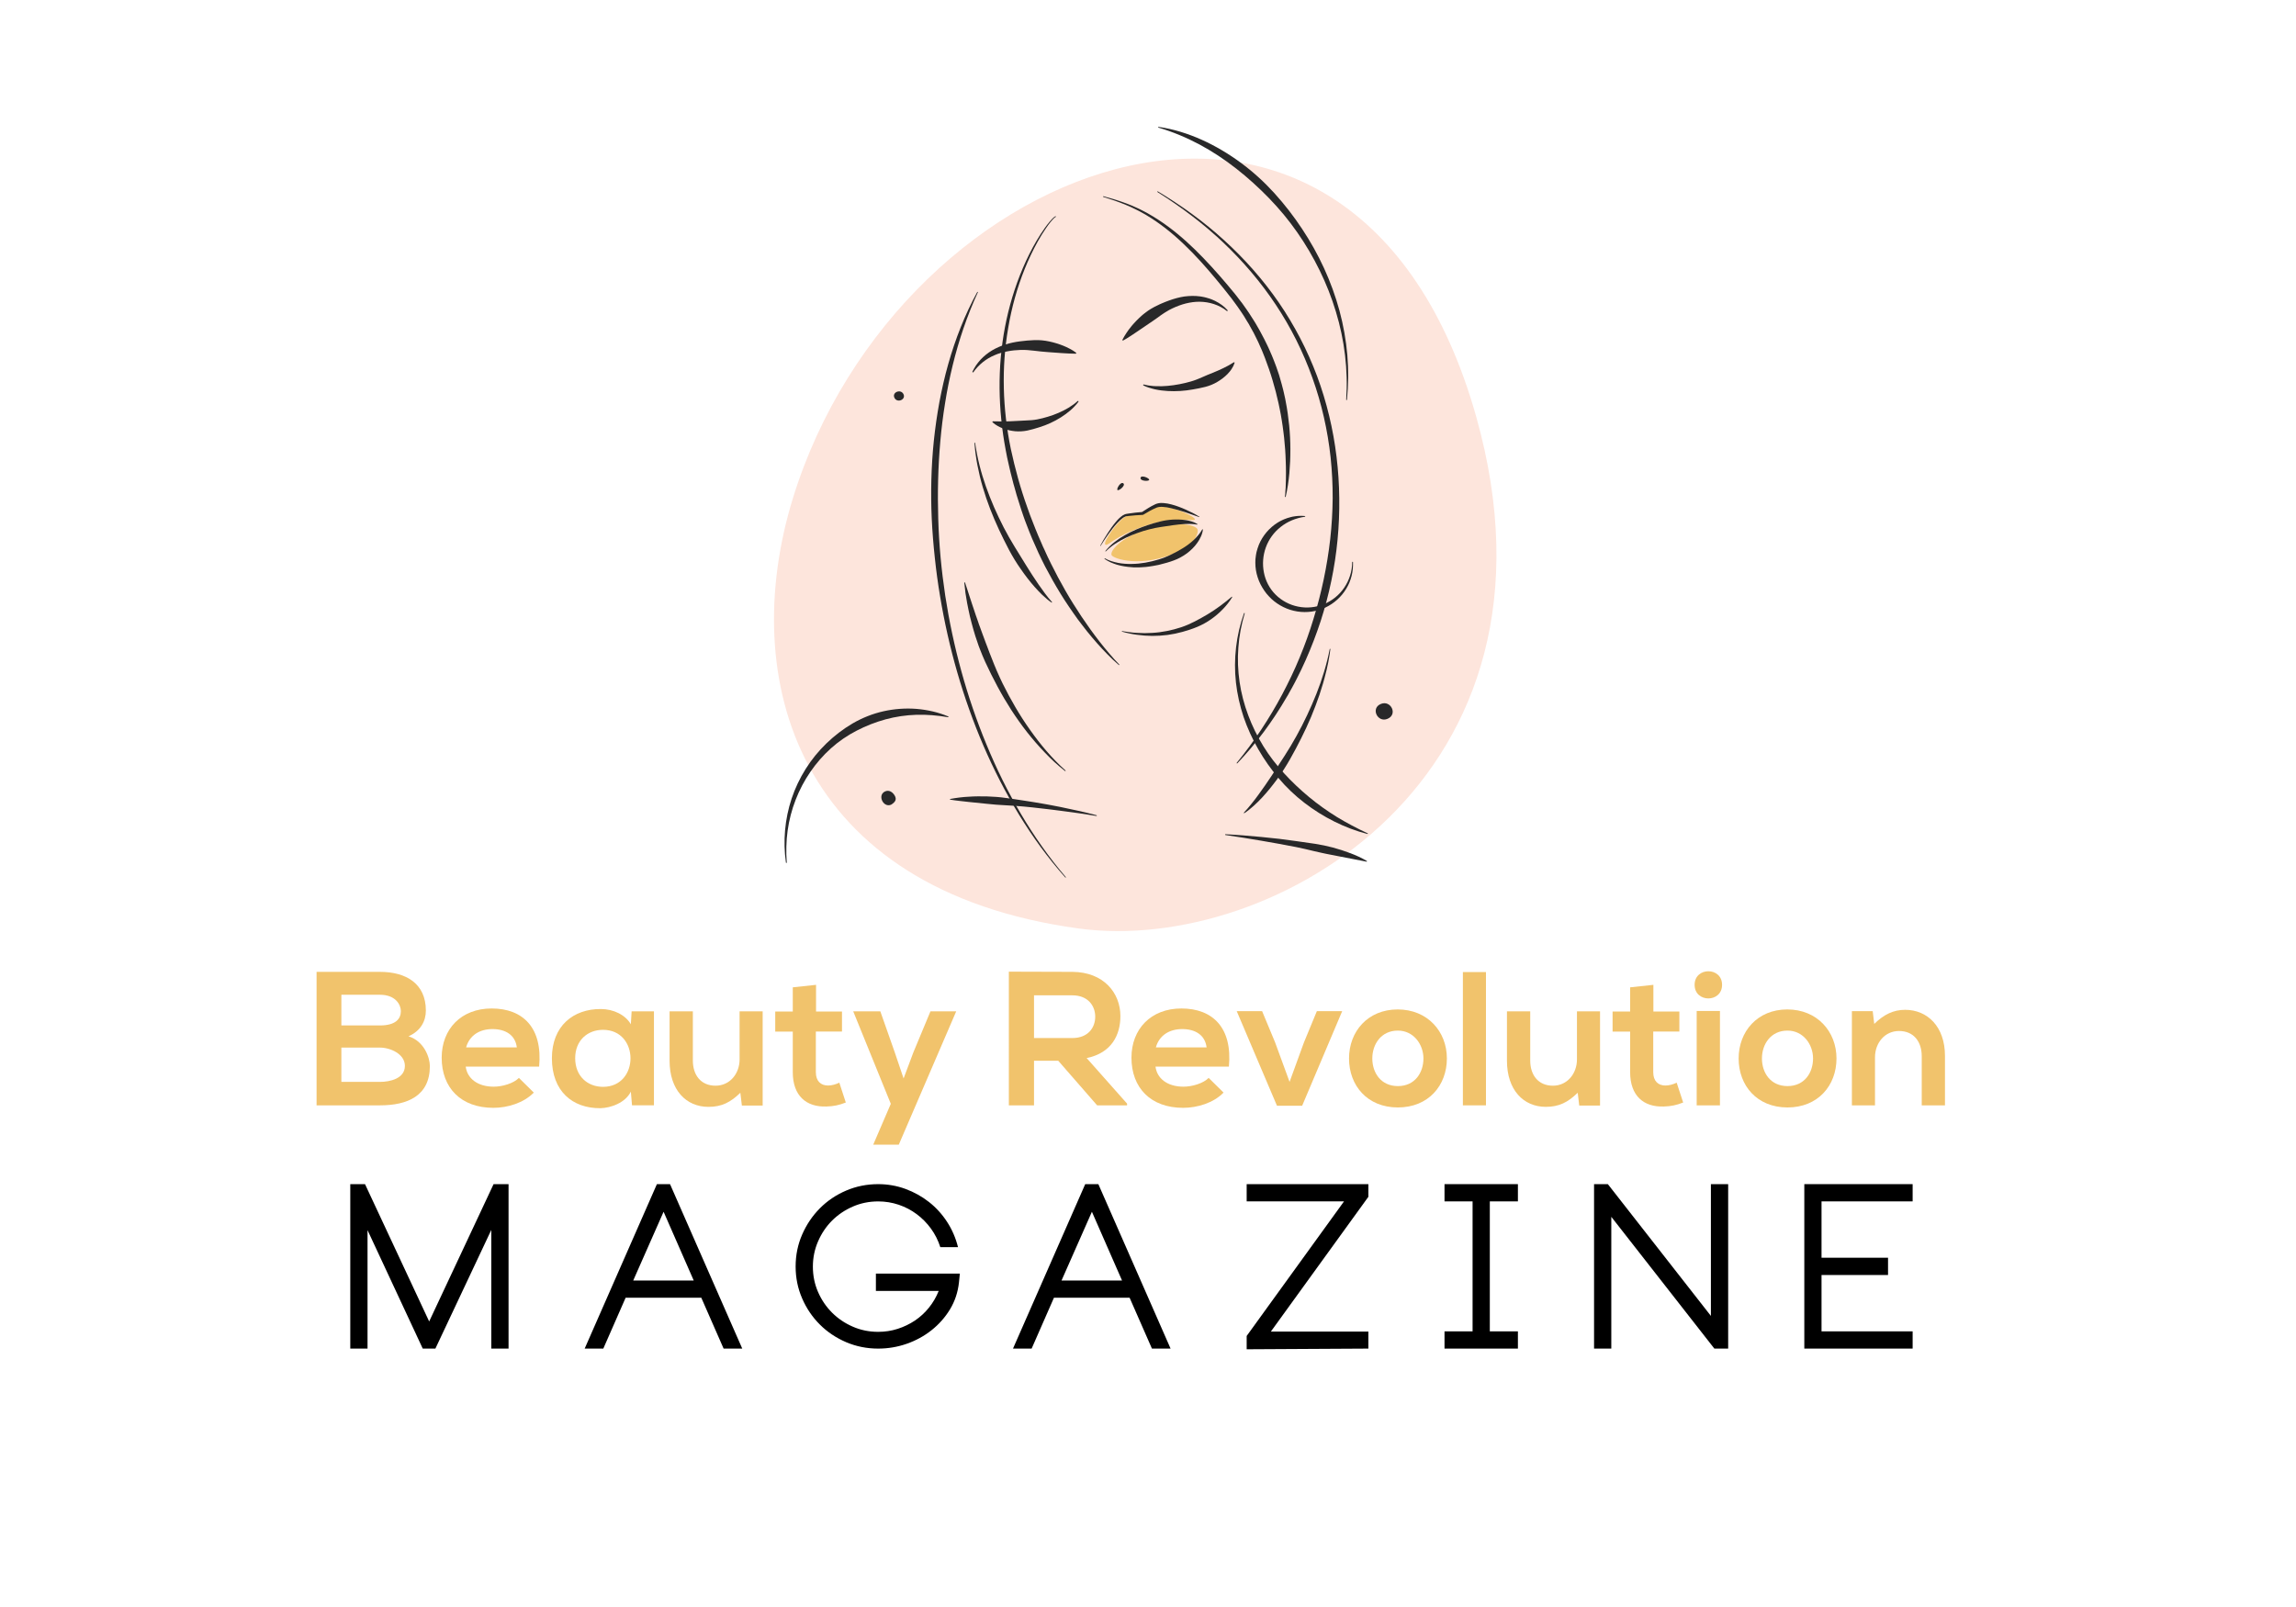 <?xml version="1.0" encoding="utf-8"?>
<!-- Generator: Adobe Illustrator 16.0.0, SVG Export Plug-In . SVG Version: 6.00 Build 0)  -->
<!DOCTYPE svg PUBLIC "-//W3C//DTD SVG 1.1 Tiny//EN" "http://www.w3.org/Graphics/SVG/1.1/DTD/svg11-tiny.dtd">
<svg version="1.1" baseProfile="tiny" id="Calque_1"
	 xmlns="http://www.w3.org/2000/svg" xmlns:xlink="http://www.w3.org/1999/xlink" x="0px" y="0px" width="200px" height="140px"
	 viewBox="0 0 200 140" xml:space="preserve">
<g id="element_2_">
	<path fill="#FDE5DC" d="M93.953,80.888c16.94,2.319,43.493-13.11,34.64-44.573C117.994-1.37,78.331,13.355,69.07,43.399
		C64.202,59.189,69.43,77.525,93.953,80.888z"/>
</g>
<g>
	<path fill="#F1C36C" d="M99.535,44.725c0,0,1.042-0.585,1.489-0.593c1.277-0.023,3.173,0.926,3.056,1.13
		c-0.12,0.205-1.623-0.345-4.305,0.546c-2.808,0.929-3.289,1.851-3.497,1.626c-0.218-0.235,1.174-2.195,1.828-2.454
		C98.784,44.717,99.535,44.725,99.535,44.725z"/>
	<path fill="#F1C36C" d="M96.822,48.35c-0.143-0.474,1.129-1.71,3.319-2.325c2.351-0.663,3.974-0.304,4.163,0.071
		c0.128,0.251-0.13,1.242-1.598,1.933C99.458,49.56,96.922,48.663,96.822,48.35z"/>
</g>
<g>
	<path fill="#282829" d="M99.635,33.496l0.13,0.029c0.041,0.01,0.083,0.021,0.127,0.029l0.129,0.024l0.064,0.011l0.063,0.006
		c0.088,0.011,0.174,0.026,0.264,0.031l0.127,0.011c0.045,0.004,0.088,0.004,0.133,0.004c0.348,0.018,0.695,0.009,1.04-0.024
		c0.348-0.031,0.69-0.081,1.03-0.146c0.338-0.063,0.673-0.145,1.003-0.24c0.33-0.095,0.649-0.225,0.96-0.362
		c0.31-0.14,0.62-0.268,0.93-0.39c0.308-0.126,0.615-0.256,0.92-0.405c0.306-0.145,0.601-0.307,0.916-0.509l0,0
		c0.022-0.014,0.052-0.007,0.067,0.015c0.005,0.014,0.01,0.026,0.002,0.039c-0.058,0.183-0.143,0.358-0.25,0.515l-0.082,0.12
		c-0.025,0.04-0.058,0.076-0.088,0.114c-0.06,0.076-0.125,0.146-0.189,0.214c-0.271,0.275-0.578,0.505-0.903,0.695
		c-0.327,0.193-0.672,0.333-1.035,0.427c-0.359,0.094-0.723,0.159-1.087,0.224c-0.723,0.131-1.456,0.179-2.186,0.137
		c-0.365-0.022-0.728-0.065-1.085-0.142c-0.045-0.011-0.091-0.019-0.133-0.031l-0.13-0.034c-0.09-0.02-0.177-0.05-0.266-0.077
		l-0.061-0.02l-0.067-0.024l-0.127-0.046c-0.083-0.034-0.167-0.072-0.245-0.11c-0.026-0.009-0.035-0.035-0.026-0.058
		c0.01-0.02,0.03-0.032,0.051-0.025H99.635z"/>
	<path fill="#282829" d="M97.776,29.595c0.1-0.204,0.221-0.396,0.343-0.585c0.06-0.098,0.127-0.185,0.192-0.275
		c0.07-0.092,0.139-0.177,0.208-0.267l0.107-0.131c0.036-0.042,0.075-0.084,0.11-0.125c0.077-0.085,0.154-0.167,0.231-0.249
		c0.15-0.167,0.325-0.313,0.488-0.467l0.128-0.11c0.042-0.036,0.088-0.072,0.135-0.105c0.09-0.07,0.179-0.137,0.272-0.203
		c0.045-0.034,0.095-0.065,0.143-0.094c0.048-0.031,0.095-0.06,0.146-0.09c0.101-0.059,0.197-0.115,0.298-0.169l0.31-0.15
		l0.152-0.075l0.158-0.068l0.317-0.132l0.322-0.121c0.433-0.156,0.878-0.281,1.33-0.349c0.46-0.06,0.928-0.069,1.383-0.007
		l0.173,0.029c0.055,0.011,0.109,0.018,0.167,0.032c0.11,0.029,0.223,0.05,0.33,0.089c0.056,0.018,0.11,0.031,0.165,0.05l0.16,0.059
		c0.053,0.021,0.105,0.046,0.155,0.067c0.053,0.025,0.104,0.045,0.155,0.071c0.207,0.101,0.397,0.219,0.577,0.35
		c0.183,0.135,0.353,0.283,0.5,0.454c0.015,0.02,0.013,0.05-0.005,0.068c-0.018,0.014-0.045,0.014-0.063,0v-0.004
		c-0.162-0.135-0.348-0.25-0.535-0.349c-0.19-0.099-0.388-0.184-0.585-0.249c-0.4-0.131-0.815-0.197-1.232-0.203
		c-0.413-0.006-0.825,0.053-1.228,0.153c-0.396,0.1-0.785,0.25-1.16,0.426l-0.28,0.141c-0.093,0.051-0.18,0.106-0.268,0.16
		c-0.045,0.026-0.09,0.052-0.133,0.081l-0.133,0.089l-0.257,0.175c-0.085,0.063-0.168,0.125-0.255,0.188
		c-0.083,0.058-0.173,0.113-0.256,0.178c-0.085,0.061-0.167,0.12-0.255,0.179c-0.047,0.029-0.088,0.059-0.136,0.087l-0.128,0.09
		l-1.061,0.719c-0.09,0.063-0.18,0.123-0.272,0.183c-0.09,0.06-0.187,0.116-0.275,0.179c-0.184,0.12-0.374,0.239-0.577,0.346l0,0
		c-0.026,0.01-0.057,0.002-0.065-0.02C97.769,29.625,97.769,29.609,97.776,29.595z"/>
	<path fill="#282829" d="M117.856,48.973c0.003,0.2,0.003,0.401-0.018,0.605c-0.022,0.2-0.05,0.399-0.103,0.596
		c-0.05,0.195-0.115,0.392-0.192,0.579c-0.08,0.188-0.173,0.371-0.28,0.546c-0.422,0.701-1.06,1.276-1.813,1.63
		c-0.753,0.352-1.617,0.474-2.447,0.341c-0.836-0.131-1.626-0.518-2.251-1.095c-0.149-0.145-0.297-0.3-0.433-0.465
		c-0.132-0.167-0.255-0.344-0.364-0.529c-0.11-0.183-0.208-0.374-0.288-0.571c-0.082-0.2-0.147-0.408-0.2-0.616
		c-0.05-0.209-0.087-0.421-0.103-0.637c-0.007-0.108-0.015-0.217-0.013-0.321c-0.005-0.111,0.006-0.22,0.008-0.325
		c0.005-0.057,0.016-0.109,0.021-0.164l0.01-0.08l0.01-0.08c0.01-0.051,0.015-0.108,0.027-0.16c0.011-0.05,0.025-0.106,0.033-0.156
		c0.055-0.211,0.119-0.417,0.199-0.616c0.33-0.798,0.918-1.48,1.633-1.925l0.141-0.083c0.042-0.025,0.092-0.049,0.137-0.075
		l0.073-0.035l0.067-0.032c0.047-0.022,0.093-0.044,0.145-0.065c0.195-0.083,0.391-0.145,0.596-0.195l0.149-0.035
		c0.053-0.009,0.101-0.015,0.155-0.025l0.075-0.012l0.075-0.008c0.052-0.006,0.104-0.014,0.154-0.017
		c0.208-0.015,0.41-0.01,0.61,0.007c0.021,0.002,0.03,0.018,0.03,0.034c-0.003,0.016-0.01,0.026-0.03,0.029l0,0
		c-0.787,0.11-1.522,0.417-2.112,0.888c-0.596,0.467-1.043,1.095-1.293,1.786c-0.25,0.689-0.31,1.447-0.17,2.167
		c0.135,0.723,0.487,1.416,1.02,1.943c0.528,0.528,1.221,0.9,1.963,1.045c0.74,0.152,1.535,0.08,2.243-0.215
		c0.713-0.289,1.338-0.792,1.775-1.438c0.438-0.649,0.688-1.426,0.692-2.22l0,0c0-0.018,0.015-0.034,0.032-0.034
		S117.856,48.955,117.856,48.973z"/>
	<path fill="#282829" d="M93.94,34.999c-0.055,0.065-0.103,0.137-0.155,0.201l-0.088,0.099l-0.087,0.095
		c-0.112,0.125-0.241,0.241-0.369,0.356c-0.261,0.227-0.542,0.426-0.834,0.614c-0.585,0.368-1.22,0.658-1.888,0.863
		c-0.335,0.105-0.675,0.208-1.022,0.28c-0.346,0.072-0.708,0.092-1.068,0.063c-0.355-0.035-0.71-0.113-1.045-0.238
		c-0.335-0.127-0.658-0.3-0.925-0.542c-0.019-0.019-0.019-0.047-0.002-0.067c0.01-0.01,0.024-0.018,0.038-0.018l0,0
		c0.355,0.002,0.683,0.015,1.005,0.009c0.323-0.004,0.639-0.017,0.95-0.036c0.313-0.023,0.623-0.038,0.94-0.048
		c0.318-0.01,0.637-0.031,0.955-0.092c0.313-0.06,0.627-0.14,0.938-0.235c0.31-0.092,0.62-0.205,0.917-0.333
		c0.6-0.257,1.178-0.587,1.673-1.031v-0.001c0.02-0.017,0.047-0.015,0.063,0.003C93.953,34.956,93.953,34.979,93.94,34.999z"/>
	<path fill="#282829" d="M93.703,30.815c-0.428-0.005-0.838-0.03-1.244-0.055c-0.408-0.027-0.804-0.059-1.199-0.087
		c-0.397-0.029-0.785-0.069-1.178-0.119c-0.393-0.045-0.784-0.084-1.178-0.069c-0.393,0.011-0.781,0.052-1.164,0.126
		c-0.194,0.035-0.381,0.084-0.572,0.139c-0.09,0.027-0.184,0.059-0.275,0.088c-0.092,0.037-0.184,0.069-0.271,0.111
		c-0.182,0.078-0.356,0.163-0.524,0.264c-0.17,0.102-0.332,0.215-0.488,0.338c-0.155,0.125-0.3,0.26-0.438,0.405
		c-0.14,0.145-0.263,0.305-0.385,0.47h-0.004c-0.012,0.02-0.041,0.025-0.063,0.009c-0.018-0.012-0.024-0.038-0.011-0.058
		c0.089-0.185,0.192-0.366,0.309-0.544c0.122-0.172,0.25-0.339,0.394-0.496c0.29-0.312,0.63-0.584,0.995-0.805
		c0.371-0.221,0.77-0.393,1.179-0.524c0.204-0.064,0.414-0.118,0.626-0.163c0.208-0.045,0.42-0.08,0.634-0.107
		c0.211-0.027,0.425-0.05,0.636-0.07c0.212-0.018,0.428-0.033,0.64-0.038c0.429-0.013,0.854,0.027,1.27,0.117
		c0.415,0.088,0.824,0.21,1.218,0.368c0.195,0.08,0.389,0.167,0.576,0.268c0.189,0.1,0.374,0.208,0.544,0.34
		c0.02,0.018,0.027,0.048,0.013,0.07c-0.013,0.012-0.025,0.02-0.038,0.02H93.703z"/>
	<path fill="#282829" d="M95.841,47.54c0.196-0.367,0.407-0.725,0.634-1.073c0.226-0.35,0.462-0.694,0.737-1.015
		c0.033-0.04,0.065-0.083,0.103-0.12c0.034-0.04,0.071-0.078,0.11-0.118c0.036-0.037,0.075-0.072,0.115-0.108
		c0.04-0.034,0.082-0.071,0.124-0.105c0.083-0.069,0.177-0.13,0.28-0.176c0.033-0.013,0.054-0.028,0.085-0.035l0.05-0.01
		l0.018-0.005l0.022-0.005c0.05-0.009,0.101-0.016,0.155-0.025c0.415-0.066,0.827-0.109,1.247-0.143l-0.063,0.019
		c0.185-0.124,0.374-0.242,0.566-0.361c0.192-0.112,0.386-0.228,0.601-0.325l0.08-0.035c0.033-0.01,0.063-0.02,0.096-0.03
		c0.032-0.01,0.06-0.014,0.092-0.023c0.033-0.007,0.063-0.012,0.091-0.015l0.095-0.01l0.09-0.002c0.06-0.002,0.115,0.002,0.18,0.005
		c0.232,0.015,0.46,0.06,0.681,0.118c0.217,0.055,0.433,0.125,0.643,0.203c0.212,0.079,0.42,0.16,0.622,0.254
		c0.408,0.182,0.806,0.382,1.186,0.619c0.008,0.005,0.01,0.014,0.005,0.022c-0.005,0.007-0.015,0.01-0.021,0.007l0,0
		c-0.42-0.147-0.835-0.295-1.252-0.434c-0.208-0.066-0.415-0.134-0.628-0.191c-0.21-0.061-0.423-0.117-0.633-0.163
		c-0.207-0.045-0.417-0.083-0.627-0.097c-0.101-0.005-0.205-0.013-0.303-0.002c-0.025,0.002-0.045,0.005-0.07,0.01
		c-0.022,0.005-0.047,0.005-0.067,0.013c-0.022,0.005-0.042,0.01-0.067,0.017l-0.07,0.025c-0.192,0.077-0.388,0.176-0.583,0.28
		c-0.188,0.107-0.38,0.215-0.566,0.329l-0.003,0.003c-0.02,0.01-0.039,0.015-0.056,0.018c-0.41,0.018-0.828,0.046-1.233,0.095
		c-0.054,0.005-0.104,0.012-0.154,0.02l-0.018,0.002l-0.018,0.001l-0.032,0.008c-0.018,0.003-0.042,0.014-0.063,0.021
		c-0.083,0.035-0.167,0.083-0.243,0.143c-0.164,0.118-0.305,0.264-0.447,0.413c-0.279,0.299-0.534,0.627-0.775,0.965
		c-0.119,0.167-0.234,0.34-0.35,0.511c-0.115,0.171-0.228,0.346-0.335,0.521l0,0c-0.006,0.01-0.014,0.013-0.022,0.008
		C95.838,47.557,95.834,47.549,95.841,47.54z"/>
	<path fill="#282829" d="M96.291,48.002c0.224-0.285,0.491-0.538,0.779-0.765c0.284-0.228,0.588-0.429,0.907-0.611
		c0.318-0.181,0.644-0.344,0.98-0.491c0.337-0.145,0.677-0.272,1.028-0.39c0.347-0.114,0.696-0.221,1.057-0.308
		c0.355-0.09,0.72-0.147,1.093-0.17c0.367-0.02,0.742-0.013,1.11,0.04l0.069,0.01l0.07,0.011l0.135,0.026
		c0.05,0.01,0.093,0.022,0.138,0.035s0.093,0.022,0.138,0.038c0.178,0.056,0.354,0.13,0.51,0.23c0.013,0.005,0.016,0.02,0.008,0.03
		c-0.005,0.01-0.015,0.013-0.027,0.013l0,0c-0.355-0.06-0.708-0.066-1.056-0.05c-0.35,0.018-0.7,0.054-1.048,0.104
		c-0.35,0.047-0.697,0.101-1.045,0.154c-0.35,0.052-0.7,0.119-1.043,0.212c-0.343,0.087-0.684,0.192-1.017,0.315
		c-0.333,0.118-0.667,0.251-0.986,0.406c-0.322,0.151-0.634,0.324-0.933,0.519c-0.079,0.05-0.148,0.103-0.221,0.152
		c-0.075,0.053-0.143,0.11-0.212,0.163c-0.071,0.056-0.138,0.116-0.205,0.174c-0.067,0.061-0.129,0.123-0.196,0.187l0,0
		c-0.009,0.01-0.024,0.01-0.031,0C96.283,48.029,96.281,48.012,96.291,48.002z"/>
	<path fill="#282829" d="M96.256,48.645c0.171,0.103,0.361,0.178,0.551,0.24c0.095,0.032,0.192,0.059,0.285,0.083
		c0.052,0.015,0.101,0.022,0.148,0.033l0.149,0.035c0.394,0.075,0.792,0.102,1.191,0.093c0.799-0.006,1.59-0.16,2.351-0.389
		c0.38-0.114,0.75-0.263,1.101-0.437c0.354-0.171,0.695-0.353,1.022-0.558c0.33-0.205,0.643-0.434,0.925-0.701
		c0.143-0.133,0.278-0.275,0.403-0.428c0.125-0.15,0.247-0.315,0.342-0.49l0,0c0.011-0.015,0.027-0.02,0.043-0.014
		c0.01,0.006,0.015,0.019,0.013,0.029c-0.008,0.109-0.033,0.21-0.063,0.312c-0.028,0.101-0.067,0.204-0.113,0.3
		c-0.085,0.195-0.197,0.379-0.322,0.554c-0.125,0.175-0.265,0.338-0.417,0.489c-0.15,0.155-0.318,0.289-0.488,0.42
		c-0.172,0.127-0.354,0.241-0.542,0.341c-0.093,0.047-0.186,0.097-0.285,0.144c-0.098,0.039-0.192,0.082-0.293,0.119
		c-0.395,0.149-0.803,0.263-1.207,0.36l-0.15,0.038l-0.155,0.028l-0.305,0.058c-0.103,0.021-0.206,0.031-0.311,0.048l-0.308,0.04
		c-0.103,0.012-0.208,0.014-0.312,0.021c-0.105,0.005-0.21,0.019-0.313,0.015h-0.313c-0.05,0.003-0.105-0.002-0.155-0.002
		l-0.156-0.013c-0.413-0.027-0.828-0.091-1.228-0.203l-0.147-0.047c-0.049-0.019-0.099-0.029-0.147-0.051
		c-0.094-0.035-0.191-0.069-0.286-0.112c-0.19-0.088-0.373-0.183-0.542-0.305c-0.012-0.006-0.016-0.026-0.007-0.042
		c0.011-0.012,0.027-0.015,0.036-0.007H96.256z"/>
	<path fill="#282829" d="M97.753,54.981l0.325,0.05c0.107,0.02,0.216,0.03,0.325,0.045c0.11,0.018,0.214,0.025,0.325,0.038
		s0.216,0.018,0.326,0.022c0.437,0.03,0.874,0.03,1.305,0c0.43-0.022,0.862-0.078,1.285-0.163c0.425-0.083,0.843-0.192,1.25-0.328
		c0.408-0.137,0.803-0.311,1.181-0.505c0.377-0.195,0.752-0.405,1.12-0.623c0.364-0.217,0.723-0.46,1.069-0.714
		c0.351-0.254,0.688-0.526,1.028-0.812c0.013-0.01,0.029-0.01,0.037,0.004c0.008,0.006,0.008,0.019,0.005,0.029
		c-0.232,0.386-0.51,0.735-0.827,1.06c-0.311,0.324-0.655,0.615-1.025,0.873c-0.37,0.26-0.772,0.478-1.188,0.655
		c-0.415,0.172-0.848,0.314-1.277,0.433c-0.431,0.12-0.875,0.211-1.315,0.272c-0.442,0.056-0.891,0.083-1.333,0.083
		c-0.45-0.004-0.893-0.038-1.331-0.1c-0.111-0.018-0.221-0.032-0.33-0.05l-0.163-0.03c-0.055-0.01-0.107-0.022-0.159-0.032
		c-0.111-0.025-0.219-0.048-0.326-0.073l-0.319-0.085c-0.015-0.002-0.021-0.018-0.02-0.03
		C97.726,54.986,97.738,54.979,97.753,54.981L97.753,54.981z"/>
	<path fill="#282829" d="M91.96,18.901c-0.015,0.002-0.042,0.018-0.063,0.03c-0.02,0.018-0.042,0.038-0.06,0.055
		c-0.042,0.035-0.082,0.074-0.118,0.115c-0.078,0.079-0.15,0.164-0.215,0.25c-0.138,0.172-0.273,0.353-0.395,0.538
		c-0.253,0.365-0.485,0.745-0.702,1.132c-0.431,0.775-0.814,1.582-1.145,2.405c-0.664,1.646-1.138,3.368-1.435,5.118
		c-0.304,1.747-0.429,3.523-0.384,5.293c0.042,1.772,0.25,3.538,0.607,5.271c0.373,1.731,0.841,3.447,1.443,5.112l0.222,0.625
		c0.078,0.205,0.163,0.413,0.24,0.619c0.152,0.414,0.328,0.821,0.495,1.231c0.085,0.203,0.177,0.406,0.265,0.609l0.131,0.306
		l0.142,0.297l0.135,0.303c0.048,0.101,0.095,0.205,0.14,0.303l0.29,0.596c0.393,0.794,0.808,1.577,1.25,2.344
		c0.438,0.771,0.913,1.515,1.404,2.259c0.49,0.735,1.009,1.457,1.554,2.158c0.138,0.176,0.275,0.346,0.414,0.521
		c0.142,0.17,0.285,0.342,0.427,0.511c0.145,0.169,0.292,0.336,0.44,0.504c0.149,0.163,0.3,0.328,0.455,0.487l0,0
		c0.013,0.011,0.013,0.029,0,0.039c-0.011,0.012-0.026,0.012-0.039,0c-0.171-0.145-0.335-0.292-0.501-0.446
		c-0.163-0.153-0.322-0.31-0.478-0.47c-0.317-0.316-0.62-0.647-0.917-0.982c-0.297-0.334-0.583-0.68-0.865-1.025
		c-0.14-0.175-0.282-0.354-0.415-0.533c-0.136-0.176-0.27-0.356-0.406-0.532c-0.13-0.184-0.263-0.365-0.388-0.548
		c-0.13-0.185-0.26-0.371-0.382-0.556l-0.374-0.562l-0.358-0.57c-0.47-0.765-0.908-1.548-1.328-2.343
		c-0.41-0.798-0.787-1.615-1.138-2.44l-0.255-0.625c-0.087-0.207-0.165-0.417-0.244-0.63l-0.119-0.313
		c-0.036-0.105-0.078-0.21-0.115-0.317l-0.215-0.635c-0.075-0.215-0.14-0.43-0.204-0.645c-0.066-0.215-0.136-0.427-0.202-0.643
		l-0.18-0.647l-0.093-0.322l-0.083-0.325l-0.167-0.655c-0.025-0.106-0.051-0.217-0.078-0.328l-0.074-0.327
		c-0.047-0.218-0.101-0.435-0.148-0.658c-0.045-0.22-0.088-0.438-0.127-0.659c-0.333-1.764-0.515-3.557-0.532-5.354
		c-0.015-1.794,0.136-3.589,0.472-5.352c0.337-1.76,0.853-3.487,1.554-5.133c0.353-0.824,0.749-1.625,1.204-2.398
		c0.228-0.384,0.469-0.762,0.73-1.125c0.13-0.183,0.268-0.36,0.413-0.531c0.072-0.085,0.147-0.169,0.223-0.249
		c0.042-0.042,0.083-0.08,0.126-0.117c0.021-0.018,0.042-0.038,0.067-0.053c0.026-0.018,0.048-0.032,0.088-0.042
		c0.014-0.005,0.029,0.008,0.035,0.02c0.001,0.018-0.009,0.033-0.021,0.038H91.96z"/>
	<path fill="#282829" d="M108.423,53.443c-0.145,0.483-0.265,0.973-0.36,1.473c-0.092,0.495-0.157,0.998-0.192,1.498
		c-0.08,1.005-0.037,2.015,0.107,3.008c0.147,0.99,0.403,1.965,0.756,2.9c0.347,0.934,0.792,1.835,1.314,2.685
		c0.522,0.848,1.138,1.64,1.815,2.373c0.67,0.732,1.397,1.417,2.163,2.053c0.765,0.635,1.58,1.215,2.433,1.743
		c0.857,0.521,1.75,0.99,2.673,1.42c0.018,0.005,0.022,0.025,0.015,0.042c-0.005,0.015-0.024,0.021-0.035,0.015
		c-0.99-0.25-1.95-0.618-2.872-1.077c-0.921-0.458-1.801-1.007-2.618-1.638c-0.82-0.63-1.573-1.346-2.238-2.135
		c-0.67-0.788-1.265-1.638-1.777-2.528c-0.515-0.894-0.947-1.836-1.28-2.81c-0.325-0.977-0.553-1.983-0.667-3.003
		c-0.223-2.043,0.017-4.123,0.702-6.039c0.008-0.019,0.027-0.028,0.045-0.02C108.42,53.409,108.428,53.426,108.423,53.443z"/>
	<path fill="#282829" d="M106.748,72.678c1.045,0.051,2.093,0.141,3.135,0.238c0.518,0.049,1.043,0.104,1.563,0.164
		c0.521,0.064,1.043,0.133,1.561,0.209c0.521,0.074,1.04,0.146,1.563,0.225c0.518,0.08,1.035,0.191,1.546,0.324
		c0.507,0.141,1.012,0.299,1.507,0.488c0.493,0.189,0.98,0.404,1.438,0.68c0.015,0.01,0.02,0.029,0.01,0.045
		c-0.008,0.01-0.022,0.018-0.035,0.016l-3.068-0.596l-0.385-0.075l-0.38-0.08c-0.25-0.054-0.508-0.11-0.758-0.171
		c-0.507-0.123-1.013-0.244-1.525-0.347c-0.51-0.103-1.022-0.2-1.535-0.29c-0.515-0.095-1.029-0.185-1.545-0.272
		c-1.027-0.177-2.061-0.339-3.098-0.492l0,0c-0.018-0.003-0.03-0.018-0.025-0.035C106.715,72.69,106.73,72.678,106.748,72.678z"/>
	<path fill="#282829" d="M95.503,71.086c-0.265-0.045-0.527-0.084-0.791-0.127c-0.268-0.039-0.529-0.078-0.794-0.119
		c-0.529-0.074-1.062-0.149-1.589-0.215c-0.266-0.035-0.531-0.07-0.794-0.1l-0.4-0.048l-0.397-0.045
		c-0.532-0.067-1.058-0.118-1.59-0.17c-0.533-0.045-1.064-0.085-1.595-0.11l-0.795-0.05c-0.268-0.022-0.53-0.048-0.796-0.075
		c-0.526-0.047-1.055-0.111-1.586-0.162c-0.53-0.064-1.061-0.109-1.599-0.2l0,0c-0.019,0-0.029-0.018-0.027-0.038
		c0.001-0.014,0.012-0.024,0.027-0.024c0.531-0.098,1.073-0.17,1.611-0.194c0.539-0.041,1.078-0.035,1.618-0.025
		c0.538,0.02,1.075,0.053,1.61,0.133l0.397,0.055l0.201,0.028l0.196,0.028c0.268,0.045,0.533,0.083,0.799,0.122
		c0.534,0.083,1.065,0.163,1.592,0.259l0.397,0.07l0.395,0.074c0.26,0.048,0.526,0.098,0.788,0.152
		c1.055,0.215,2.102,0.445,3.135,0.717c0.018,0.004,0.029,0.021,0.025,0.04c-0.005,0.017-0.022,0.026-0.036,0.024H95.503z"/>
	<path fill="#282829" d="M82.578,62.482c-0.924-0.158-1.846-0.24-2.759-0.21c-0.913,0.028-1.814,0.163-2.683,0.399
		c-0.871,0.239-1.712,0.567-2.515,0.984c-0.804,0.413-1.563,0.932-2.238,1.538c-0.678,0.611-1.283,1.302-1.798,2.058
		c-0.52,0.758-0.951,1.575-1.28,2.433c-0.335,0.858-0.568,1.758-0.695,2.675c-0.065,0.461-0.101,0.92-0.112,1.389
		c-0.015,0.459,0,0.928,0.037,1.393c0.001,0.02-0.015,0.035-0.035,0.039c-0.018,0-0.037-0.015-0.038-0.032
		c-0.268-1.856-0.1-3.785,0.498-5.588c0.303-0.896,0.712-1.763,1.22-2.572c0.509-0.808,1.115-1.554,1.803-2.22
		c0.691-0.666,1.455-1.257,2.288-1.745c0.834-0.484,1.745-0.849,2.689-1.059c0.944-0.212,1.917-0.282,2.872-0.208
		c0.955,0.08,1.896,0.293,2.766,0.658c0.02,0.007,0.027,0.029,0.02,0.047C82.612,62.477,82.593,62.485,82.578,62.482z"/>
	<path fill="#282829" d="M85.179,25.467c-0.942,2.048-1.663,4.187-2.195,6.367c-0.264,1.089-0.49,2.189-0.662,3.297
		c-0.181,1.106-0.316,2.22-0.414,3.336c-0.198,2.234-0.248,4.479-0.18,6.722c0.033,1.123,0.1,2.243,0.203,3.36
		s0.24,2.235,0.407,3.346c0.683,4.44,1.871,8.813,3.593,12.969c0.855,2.081,1.85,4.106,2.998,6.042
		c0.573,0.972,1.182,1.916,1.833,2.834c0.65,0.92,1.34,1.813,2.075,2.668c0.01,0.01,0.007,0.029-0.001,0.041
		c-0.012,0.01-0.031,0.01-0.04-0.004c-0.751-0.842-1.458-1.723-2.13-2.633c-0.669-0.912-1.296-1.852-1.888-2.814
		c-1.179-1.926-2.212-3.946-3.109-6.023c-1.785-4.156-3.035-8.541-3.778-13.007c-0.188-1.115-0.341-2.24-0.46-3.365
		c-0.122-1.127-0.214-2.258-0.268-3.393c-0.103-2.263-0.05-4.538,0.18-6.796c0.118-1.129,0.278-2.252,0.483-3.368
		c0.212-1.116,0.46-2.223,0.77-3.315c0.618-2.18,1.442-4.307,2.53-6.288c0.01-0.015,0.026-0.02,0.04-0.014
		C85.179,25.435,85.185,25.452,85.179,25.467z"/>
	<path fill="#282829" d="M84.062,50.756c0.065,0.189,0.127,0.375,0.188,0.564c0.065,0.187,0.116,0.377,0.182,0.565l0.184,0.558
		c0.031,0.093,0.059,0.188,0.091,0.278L84.802,53c0.062,0.185,0.125,0.373,0.185,0.558c0.066,0.185,0.127,0.373,0.195,0.553
		l0.092,0.276c0.034,0.094,0.067,0.187,0.103,0.278l0.2,0.55c0.065,0.187,0.137,0.369,0.204,0.55c0.034,0.089,0.067,0.181,0.1,0.271
		c0.036,0.095,0.071,0.182,0.107,0.275c0.071,0.18,0.135,0.368,0.204,0.547l0.215,0.542c0.035,0.091,0.067,0.185,0.107,0.273
		l0.109,0.273l0.114,0.269l0.054,0.135l0.059,0.135l0.239,0.535l0.249,0.527c0.347,0.701,0.715,1.39,1.112,2.063
		c0.396,0.677,0.82,1.335,1.273,1.973c0.902,1.277,1.915,2.489,3.089,3.538l0,0c0.013,0.01,0.014,0.033,0.004,0.042
		c-0.014,0.015-0.031,0.015-0.046,0.005c-0.313-0.243-0.611-0.5-0.905-0.765c-0.289-0.27-0.574-0.545-0.846-0.834
		C90.47,65,89.951,64.398,89.46,63.777c-0.486-0.623-0.945-1.27-1.376-1.935c-0.429-0.669-0.832-1.355-1.205-2.053
		c-0.376-0.699-0.731-1.41-1.064-2.137l-0.237-0.546c-0.073-0.185-0.147-0.37-0.222-0.558c-0.034-0.09-0.074-0.185-0.106-0.275
		c-0.033-0.095-0.067-0.19-0.096-0.285c-0.064-0.185-0.129-0.373-0.191-0.563c-0.112-0.382-0.234-0.761-0.328-1.146
		c-0.05-0.194-0.101-0.384-0.147-0.575c-0.045-0.194-0.085-0.389-0.127-0.584c-0.09-0.385-0.15-0.779-0.215-1.17
		c-0.018-0.092-0.029-0.195-0.048-0.291c-0.007-0.099-0.021-0.196-0.032-0.299c-0.025-0.196-0.045-0.393-0.068-0.59
		c0-0.017,0.013-0.032,0.03-0.037C84.044,50.733,84.056,50.74,84.062,50.756L84.062,50.756z"/>
	<path fill="#282829" d="M96.131,17.099c0.664,0.176,1.326,0.38,1.975,0.62l0.482,0.19l0.474,0.212
		c0.163,0.068,0.313,0.151,0.467,0.228l0.231,0.119c0.038,0.019,0.078,0.039,0.116,0.06l0.114,0.065
		c1.208,0.679,2.326,1.521,3.354,2.449c1.03,0.93,1.982,1.943,2.893,2.98c0.463,0.516,0.896,1.055,1.341,1.588
		c0.024,0.034,0.052,0.067,0.08,0.101l0.08,0.101l0.157,0.208l0.322,0.415l0.3,0.425l0.15,0.215
		c0.053,0.071,0.103,0.144,0.147,0.216l0.282,0.441l0.141,0.219c0.05,0.074,0.092,0.151,0.138,0.225l0.262,0.453l0.065,0.114
		l0.063,0.115l0.122,0.23c0.083,0.155,0.17,0.308,0.245,0.463l0.232,0.471l0.113,0.236c0.037,0.079,0.072,0.16,0.107,0.24l0.21,0.48
		c0.037,0.077,0.064,0.161,0.098,0.242l0.097,0.244c0.061,0.164,0.131,0.324,0.186,0.491l0.17,0.495
		c0.015,0.042,0.027,0.083,0.043,0.125l0.04,0.124l0.072,0.251c0.103,0.335,0.189,0.674,0.277,1.013
		c0.022,0.083,0.04,0.17,0.06,0.255l0.056,0.255l0.058,0.258c0.018,0.083,0.034,0.17,0.047,0.256
		c0.138,0.684,0.228,1.379,0.301,2.071c0.067,0.692,0.104,1.389,0.104,2.084c0.003,0.175,0,0.349-0.005,0.521
		c0,0.175-0.008,0.347-0.015,0.521c-0.016,0.348-0.038,0.694-0.068,1.041c-0.034,0.344-0.069,0.688-0.125,1.031
		c-0.055,0.342-0.112,0.685-0.194,1.022c-0.003,0.016-0.022,0.03-0.04,0.024c-0.016-0.004-0.025-0.019-0.025-0.037l0,0
		c0.021-0.17,0.035-0.34,0.04-0.512c0.008-0.084,0.015-0.171,0.021-0.258c0.002-0.085,0.007-0.171,0.007-0.257
		c0.016-0.343,0.021-0.687,0.021-1.028c0-0.345-0.005-0.685-0.021-1.029c-0.005-0.171-0.007-0.341-0.02-0.511
		c-0.01-0.17-0.016-0.341-0.03-0.513c-0.025-0.34-0.06-0.68-0.09-1.019l-0.061-0.508c-0.02-0.168-0.047-0.339-0.067-0.507
		c-0.022-0.167-0.05-0.336-0.077-0.504s-0.053-0.336-0.085-0.505l-0.098-0.5l-0.104-0.498c-0.146-0.665-0.315-1.324-0.511-1.973
		c-0.189-0.652-0.417-1.295-0.657-1.929l-0.188-0.474c-0.035-0.077-0.065-0.155-0.095-0.233l-0.105-0.233l-0.205-0.466
		c-0.072-0.155-0.152-0.306-0.225-0.458l-0.115-0.229l-0.055-0.114l-0.063-0.111l-0.248-0.448c-0.042-0.072-0.08-0.15-0.12-0.221
		l-0.138-0.22l-0.262-0.435c-0.046-0.072-0.093-0.145-0.138-0.213l-0.143-0.214l-0.29-0.421l-0.3-0.411l-0.153-0.207l-0.074-0.104
		c-0.025-0.031-0.056-0.066-0.08-0.1c-0.426-0.535-0.846-1.08-1.293-1.603c-0.878-1.053-1.79-2.078-2.785-3.023
		c-0.985-0.948-2.063-1.808-3.235-2.513l-0.109-0.067c-0.035-0.022-0.075-0.042-0.114-0.063l-0.224-0.125
		c-0.148-0.081-0.299-0.167-0.454-0.237l-0.46-0.224l-0.474-0.204c-0.637-0.263-1.284-0.485-1.945-0.687
		c-0.018-0.006-0.026-0.022-0.022-0.039C96.093,17.103,96.113,17.092,96.131,17.099z"/>
	<path fill="#282829" d="M100.859,16.674c2.058,1.237,4.019,2.645,5.788,4.269c1.78,1.62,3.383,3.432,4.751,5.418
		c1.362,1.987,2.482,4.143,3.33,6.405c0.84,2.261,1.405,4.627,1.695,7.026c0.146,1.2,0.225,2.408,0.237,3.615
		c0.016,1.21-0.035,2.418-0.149,3.623c-0.23,2.409-0.73,4.788-1.473,7.088c-0.378,1.15-0.811,2.279-1.301,3.384l-0.38,0.824
		c-0.135,0.268-0.263,0.542-0.402,0.81l-0.208,0.403c-0.072,0.132-0.14,0.267-0.215,0.398l-0.223,0.394l-0.107,0.2l-0.117,0.191
		c-1.21,2.086-2.647,4.04-4.306,5.776c-0.013,0.015-0.032,0.015-0.045,0.003c-0.013-0.014-0.015-0.032-0.003-0.047
		c1.516-1.853,2.838-3.851,3.956-5.953c0.558-1.053,1.072-2.123,1.525-3.226c0.455-1.098,0.859-2.215,1.202-3.353
		c0.7-2.268,1.19-4.602,1.46-6.96c0.13-1.179,0.203-2.366,0.213-3.555c0.003-1.188-0.055-2.375-0.18-3.559
		c-0.256-2.36-0.783-4.697-1.588-6.936c-0.798-2.24-1.87-4.386-3.19-6.371c-1.317-1.987-2.881-3.811-4.615-5.451l-0.328-0.305
		l-0.167-0.155c-0.056-0.05-0.11-0.097-0.168-0.146c-0.225-0.196-0.447-0.396-0.675-0.591l-0.69-0.567l-0.088-0.071l-0.087-0.069
		l-0.178-0.138l-0.357-0.275c-0.95-0.724-1.936-1.405-2.95-2.043l0,0c-0.013-0.01-0.018-0.03-0.01-0.045
		C100.827,16.671,100.847,16.666,100.859,16.674z"/>
	<path fill="#282829" d="M115.884,56.557l-0.07,0.51c-0.024,0.166-0.063,0.333-0.09,0.504l-0.022,0.125l-0.027,0.127l-0.055,0.25
		c-0.016,0.085-0.033,0.167-0.053,0.252l-0.063,0.246c-0.16,0.667-0.353,1.324-0.572,1.972c-0.221,0.65-0.468,1.29-0.73,1.924
		c-0.268,0.631-0.558,1.254-0.865,1.865c-0.31,0.614-0.63,1.224-0.97,1.819c-0.341,0.597-0.71,1.177-1.118,1.732
		c-0.407,0.554-0.84,1.093-1.31,1.6c-0.235,0.25-0.478,0.493-0.735,0.723c-0.26,0.23-0.525,0.455-0.817,0.637
		c-0.013,0.012-0.033,0.003-0.04-0.008c-0.005-0.011-0.005-0.024,0.002-0.035c0.235-0.248,0.455-0.508,0.665-0.773
		c0.213-0.256,0.415-0.529,0.615-0.803c0.402-0.545,0.782-1.102,1.155-1.664c0.375-0.564,0.737-1.131,1.105-1.7
		c0.364-0.565,0.717-1.145,1.042-1.739c0.33-0.591,0.638-1.195,0.926-1.808c0.29-0.612,0.56-1.232,0.813-1.868
		c0.497-1.257,0.897-2.562,1.16-3.898l0,0c0.005-0.014,0.018-0.025,0.032-0.022C115.876,56.526,115.889,56.541,115.884,56.557z"/>
	<path fill="#282829" d="M100.92,11.053c1.295,0.188,2.558,0.584,3.76,1.123c1.2,0.539,2.341,1.22,3.4,2
		c1.065,0.784,2.043,1.676,2.928,2.65c0.44,0.487,0.863,0.993,1.268,1.513c0.4,0.52,0.785,1.054,1.148,1.603
		c0.725,1.093,1.367,2.24,1.915,3.433c0.545,1.191,0.995,2.425,1.34,3.69c0.34,1.265,0.57,2.555,0.683,3.855
		c0.055,0.652,0.08,1.305,0.078,1.958c-0.008,0.651-0.046,1.303-0.11,1.95c-0.005,0.015-0.021,0.03-0.04,0.028
		c-0.015-0.001-0.027-0.015-0.027-0.035c0.042-0.645,0.058-1.295,0.04-1.943c-0.018-0.647-0.065-1.294-0.141-1.935
		c-0.152-1.287-0.422-2.554-0.795-3.788c-0.372-1.236-0.848-2.44-1.415-3.597s-1.22-2.27-1.958-3.325
		c-0.367-0.526-0.76-1.039-1.167-1.534c-0.41-0.495-0.841-0.973-1.285-1.433c-0.893-0.92-1.843-1.783-2.851-2.573
		s-2.08-1.503-3.211-2.108c-1.135-0.605-2.327-1.101-3.577-1.47c-0.016-0.005-0.022-0.022-0.021-0.04
		C100.887,11.061,100.902,11.05,100.92,11.053z"/>
	<path fill="#282829" d="M84.943,38.591c0.181,1.29,0.503,2.557,0.934,3.777c0.214,0.614,0.455,1.216,0.712,1.812
		c0.26,0.595,0.539,1.18,0.835,1.757c0.295,0.573,0.619,1.135,0.956,1.689c0.336,0.551,0.675,1.104,1.017,1.649
		c0.34,0.55,0.692,1.092,1.058,1.628c0.184,0.265,0.373,0.531,0.565,0.788c0.193,0.26,0.395,0.514,0.615,0.757l0,0
		c0.007,0.013,0.007,0.03-0.002,0.042c-0.01,0.006-0.025,0.006-0.038,0.002c-0.275-0.181-0.525-0.404-0.765-0.629l-0.092-0.083
		l-0.088-0.092l-0.175-0.175l-0.167-0.182c-0.058-0.058-0.114-0.12-0.169-0.182c-0.436-0.494-0.84-1.019-1.214-1.562
		c-0.381-0.537-0.723-1.103-1.033-1.684c-0.308-0.582-0.596-1.174-0.877-1.769c-0.275-0.595-0.534-1.2-0.772-1.814
		c-0.235-0.613-0.448-1.236-0.633-1.865c-0.186-0.629-0.341-1.268-0.465-1.912L85.1,40.303l-0.042-0.244
		c-0.026-0.16-0.054-0.323-0.072-0.485l-0.031-0.244c-0.008-0.081-0.018-0.163-0.028-0.244l-0.041-0.49
		c0-0.015,0.01-0.027,0.025-0.03c0.016-0.002,0.029,0.01,0.033,0.022V38.591z"/>
	<path fill="#282829" d="M100.104,41.797c0.005-0.151-0.708-0.45-0.753-0.165C99.3,41.927,100.1,41.949,100.104,41.797
		L100.104,41.797z"/>
	<path fill="#282829" d="M97.349,42.695c0.131,0.077,0.73-0.41,0.5-0.588C97.612,41.929,97.217,42.618,97.349,42.695L97.349,42.695z
		"/>
</g>
<g id="drops_1_">
	<path fill="#282829" d="M77.626,70.103c-0.664,0.294-1.22-0.803-0.555-1.143c0.36-0.183,0.68,0.042,0.858,0.337
		C78.15,69.665,77.961,69.891,77.626,70.103z"/>
	<path fill="#282829" d="M78.694,34.326c0.252,0.478-0.518,0.808-0.768,0.355C77.651,34.181,78.451,33.855,78.694,34.326z"/>
	<path fill="#282829" d="M120.297,61.322c0.862-0.344,1.48,0.92,0.57,1.3C119.997,62.994,119.361,61.687,120.297,61.322z"/>
</g>
<g>
	<path fill="#F1C36C" d="M37.096,88.041c0,0.896-0.432,1.761-1.512,2.242c1.362,0.416,1.861,1.861,1.861,2.591
		c0,2.594-1.944,3.423-4.353,3.423c-1.844,0-3.671,0-5.516,0v-11.63c1.828,0,3.671,0,5.516,0
		C35.385,84.667,37.096,85.697,37.096,88.041z M29.736,89.336h3.356c1.379,0,1.827-0.581,1.827-1.246
		c0-0.532-0.432-1.428-1.827-1.428h-3.356V89.336z M29.736,94.253h3.356c0.897,0,2.177-0.298,2.177-1.395
		c0-1.046-1.28-1.594-2.177-1.594h-3.356V94.253z"/>
	<path fill="#F1C36C" d="M40.567,92.925c0.133,1.014,1.014,1.745,2.442,1.745c0.749,0,1.729-0.284,2.193-0.765l1.295,1.279
		c-0.863,0.896-2.276,1.329-3.521,1.329c-2.825,0-4.502-1.745-4.502-4.369c0-2.492,1.694-4.287,4.352-4.287
		c2.742,0,4.453,1.694,4.137,5.067H40.567z M45.02,91.247c-0.133-1.063-0.964-1.595-2.126-1.595c-1.096,0-1.993,0.531-2.292,1.595
		H45.02z"/>
	<path fill="#F1C36C" d="M55.02,88.107h1.944v8.189h-1.91l-0.102-1.196c-0.464,0.963-1.744,1.429-2.658,1.445
		c-2.425,0.017-4.219-1.478-4.219-4.353c0-2.824,1.877-4.304,4.27-4.286c1.096,0,2.143,0.515,2.607,1.329L55.02,88.107z
		 M50.103,92.193c0,1.563,1.08,2.491,2.426,2.491c3.19,0,3.19-4.967,0-4.967C51.183,89.718,50.103,90.633,50.103,92.193z"/>
	<path fill="#F1C36C" d="M60.353,88.107v4.286c0,1.245,0.681,2.192,1.977,2.192c1.246,0,2.094-1.047,2.094-2.293v-4.186h2.01v8.207
		h-1.811L64.49,95.2c-0.849,0.831-1.628,1.229-2.775,1.229c-1.96,0-3.389-1.478-3.389-4.019v-4.304H60.353z"/>
	<path fill="#F1C36C" d="M71.084,85.798v2.325h2.26v1.745h-2.277v3.538c0,0.781,0.432,1.163,1.063,1.163
		c0.315,0,0.681-0.1,0.981-0.249l0.565,1.729c-0.583,0.231-1.065,0.331-1.679,0.348c-1.778,0.067-2.94-0.946-2.94-2.99v-3.538
		h-1.528v-1.745h1.528v-2.109L71.084,85.798z"/>
	<path fill="#F1C36C" d="M83.293,88.107l-5.001,11.613h-2.226l1.53-3.557l-3.274-8.057h2.361l1.246,3.538l0.781,2.31l0.847-2.26
		l1.494-3.588H83.293z"/>
	<path fill="#F1C36C" d="M98.176,96.297h-2.607l-3.387-3.886h-2.111v3.886h-2.192V84.65c1.843,0,3.687,0.017,5.532,0.017
		c2.74,0.018,4.185,1.845,4.185,3.855c0,1.595-0.729,3.205-2.94,3.655l3.521,3.97V96.297z M90.071,86.711v3.722h3.339
		c1.394,0,1.993-0.931,1.993-1.861c0-0.929-0.615-1.86-1.993-1.86H90.071z"/>
	<path fill="#F1C36C" d="M100.653,92.925c0.13,1.014,1.013,1.745,2.44,1.745c0.746,0,1.727-0.284,2.191-0.765l1.297,1.279
		c-0.863,0.896-2.277,1.329-3.521,1.329c-2.825,0-4.501-1.745-4.501-4.369c0-2.492,1.692-4.287,4.349-4.287
		c2.744,0,4.455,1.694,4.139,5.067H100.653z M105.105,91.247c-0.135-1.063-0.965-1.595-2.127-1.595
		c-1.098,0-1.995,0.531-2.292,1.595H105.105z"/>
	<path fill="#F1C36C" d="M116.916,88.09l-3.488,8.241h-2.193l-3.506-8.241h2.211l1.127,2.709l1.266,3.454l1.246-3.422l1.131-2.741
		H116.916z"/>
	<path fill="#F1C36C" d="M126.035,92.211c0,2.358-1.611,4.269-4.27,4.269c-2.66,0-4.254-1.91-4.254-4.269
		c0-2.343,1.631-4.27,4.238-4.27S126.035,89.868,126.035,92.211z M119.539,92.211c0,1.246,0.748,2.408,2.227,2.408
		s2.227-1.162,2.227-2.408c0-1.23-0.863-2.427-2.227-2.427C120.303,89.784,119.539,90.98,119.539,92.211z"/>
	<path fill="#F1C36C" d="M129.439,84.685v11.612h-2.01V84.685H129.439z"/>
	<path fill="#F1C36C" d="M133.295,88.107v4.286c0,1.245,0.682,2.192,1.977,2.192c1.246,0,2.094-1.047,2.094-2.293v-4.186h2.01v8.207
		h-1.811l-0.133-1.114c-0.85,0.831-1.627,1.229-2.775,1.229c-1.959,0-3.389-1.478-3.389-4.019v-4.304H133.295z"/>
	<path fill="#F1C36C" d="M144.023,85.798v2.325h2.264v1.745h-2.277v3.538c0,0.781,0.432,1.163,1.061,1.163
		c0.318,0,0.684-0.1,0.98-0.249l0.566,1.729c-0.582,0.231-1.063,0.331-1.68,0.348c-1.775,0.067-2.939-0.946-2.939-2.99v-3.538
		h-1.529v-1.745h1.529v-2.109L144.023,85.798z"/>
	<path fill="#F1C36C" d="M150.006,85.798c0,1.578-2.391,1.578-2.391,0S150.006,84.22,150.006,85.798z M147.795,88.074v8.223h2.027
		v-8.223H147.795z"/>
	<path fill="#F1C36C" d="M159.973,92.211c0,2.358-1.611,4.269-4.268,4.269c-2.66,0-4.256-1.91-4.256-4.269
		c0-2.343,1.631-4.27,4.238-4.27S159.973,89.868,159.973,92.211z M153.479,92.211c0,1.246,0.746,2.408,2.227,2.408
		c1.479,0,2.225-1.162,2.225-2.408c0-1.23-0.861-2.427-2.225-2.427C154.242,89.784,153.479,90.98,153.479,92.211z"/>
	<path fill="#F1C36C" d="M167.398,96.297v-4.286c0-1.245-0.682-2.192-1.979-2.192c-1.244,0-2.092,1.047-2.092,2.292v4.187h-2.012
		V88.09h1.813l0.133,1.112c0.83-0.813,1.66-1.228,2.691-1.228c1.928,0,3.471,1.445,3.471,4.02v4.303H167.398z"/>
</g>
<g>
	<path d="M44.299,103.161v14.327h-1.503v-10.339l-4.87,10.339h-1.102l-4.809-10.319v10.319h-1.503v-14.327h1.283l5.589,11.963
		l5.611-11.963H44.299z"/>
	<path d="M58.365,103.161l6.291,14.327h-1.623l-1.944-4.43h-6.592l-1.944,4.43h-1.623l6.292-14.327H58.365z M60.429,111.556
		l-2.625-5.989l-2.645,5.989H60.429z"/>
	<path d="M76.297,110.957h7.314l-0.079,0.781c-0.094,0.854-0.356,1.633-0.782,2.335c-0.426,0.7-0.963,1.305-1.604,1.812
		c-0.639,0.509-1.36,0.902-2.163,1.184c-0.8,0.279-1.63,0.42-2.484,0.42c-0.99,0-1.921-0.188-2.794-0.56
		c-0.875-0.376-1.639-0.886-2.288-1.535c-0.649-0.646-1.165-1.403-1.542-2.274c-0.379-0.869-0.569-1.796-0.569-2.783
		c0-0.99,0.19-1.919,0.569-2.786c0.378-0.868,0.893-1.63,1.542-2.284c0.649-0.655,1.413-1.169,2.288-1.544
		c0.874-0.374,1.805-0.561,2.794-0.561c0.828,0,1.62,0.14,2.375,0.416c0.754,0.278,1.439,0.66,2.053,1.143
		c0.614,0.483,1.138,1.059,1.572,1.728c0.435,0.667,0.751,1.402,0.953,2.204H81.91c-0.188-0.587-0.458-1.124-0.812-1.613
		c-0.354-0.487-0.769-0.908-1.242-1.261c-0.474-0.354-0.998-0.629-1.573-0.824c-0.575-0.192-1.169-0.29-1.784-0.29
		c-0.788,0-1.527,0.152-2.213,0.451c-0.689,0.3-1.29,0.706-1.805,1.219c-0.515,0.515-0.921,1.119-1.222,1.813
		s-0.451,1.426-0.451,2.2c0,0.786,0.151,1.523,0.451,2.21s0.707,1.287,1.222,1.801c0.515,0.513,1.115,0.92,1.805,1.219
		c0.687,0.3,1.425,0.45,2.213,0.45c0.587,0,1.152-0.086,1.694-0.26c0.539-0.173,1.041-0.415,1.502-0.721
		c0.459-0.309,0.869-0.685,1.222-1.124c0.354-0.438,0.639-0.93,0.852-1.461h-5.471V110.957z"/>
	<path d="M95.675,103.161l6.292,14.327h-1.624l-1.944-4.43h-6.592l-1.943,4.43H88.24l6.292-14.327H95.675z M97.738,111.556
		l-2.624-5.989l-2.646,5.989H97.738z"/>
	<path d="M119.197,104.263l-8.496,11.743h8.496v1.482l-10.602,0.059v-1.16l8.479-11.724h-8.479v-1.502h10.602V104.263z"/>
	<path d="M129.775,104.663v11.323h2.447v1.502h-6.393v-1.502h2.445v-11.323h-2.445v-1.502h6.393v1.502H129.775z"/>
	<path d="M149.033,103.161h1.504v14.327h-1.203l-8.977-11.48v11.48h-1.502v-14.327h1.201l8.977,11.48V103.161z"/>
	<path d="M157.17,103.161h9.436v1.502h-7.936v4.909h5.793v1.505h-5.793v4.909h7.936v1.502h-9.436V103.161z"/>
</g>
</svg>
